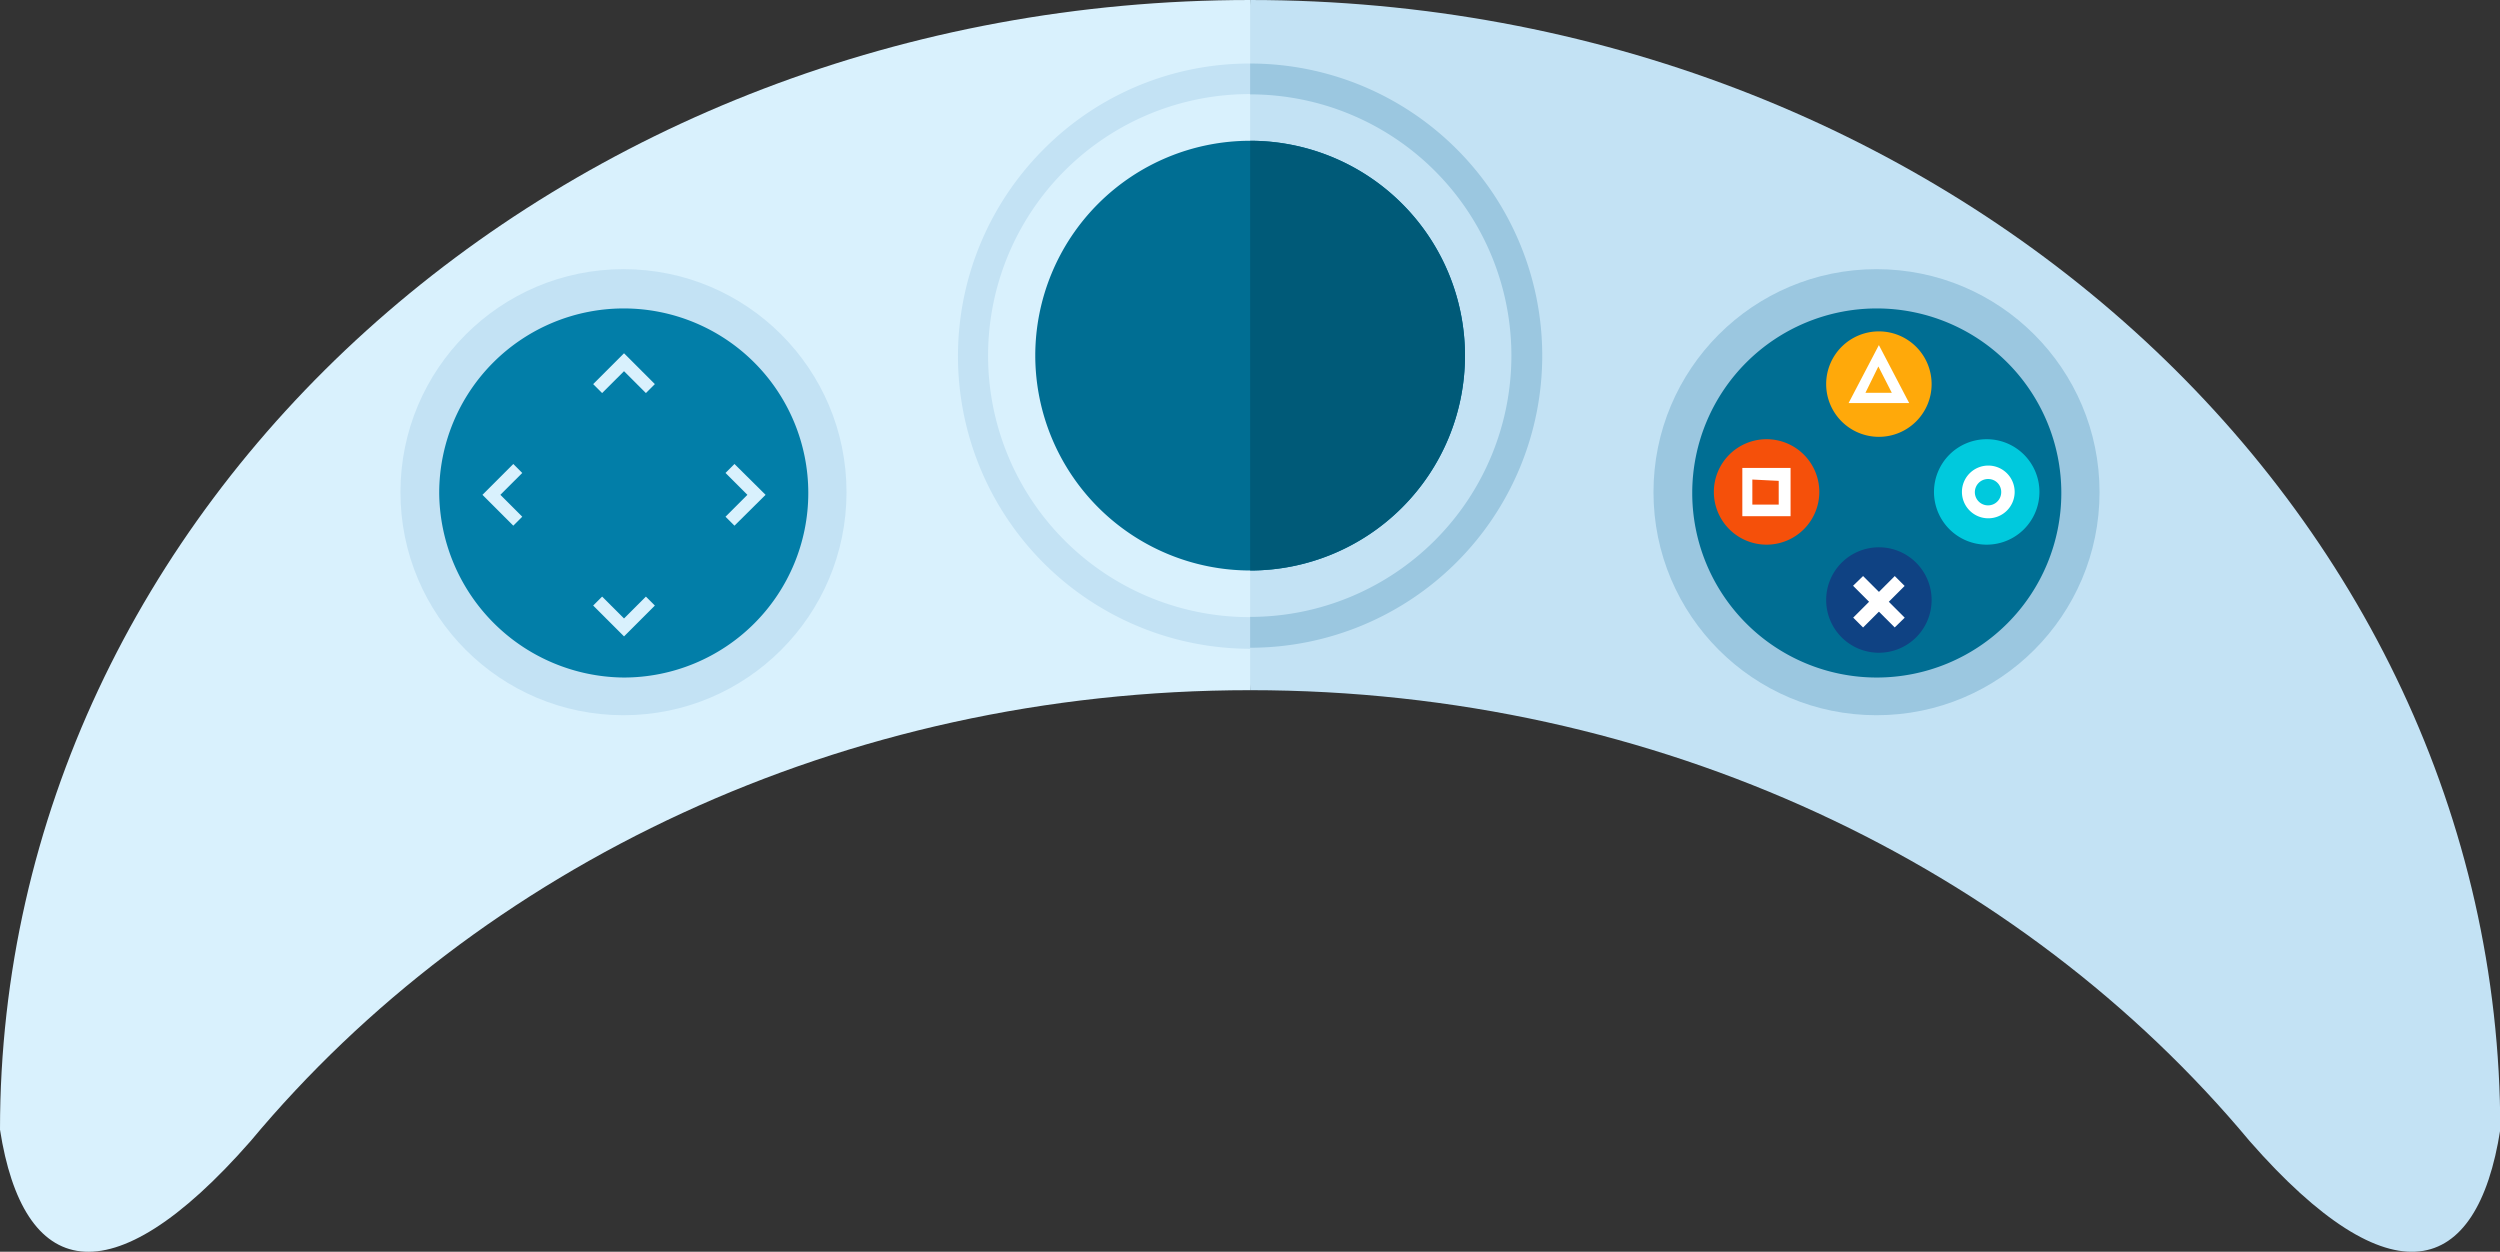 <svg id="Layer_1" data-name="Layer 1" xmlns="http://www.w3.org/2000/svg" viewBox="0 0 94.83 47.48"><rect x="0" y="0" width="94.83" height="47.48" fill="#333333" stroke="none"/><defs><style>.cls-1{fill:#d9f1fd;}.cls-1,.cls-10,.cls-11,.cls-12,.cls-13,.cls-2,.cls-3,.cls-4,.cls-5,.cls-7,.cls-9{fill-rule:evenodd;}.cls-2,.cls-6{fill:#c3e2f4;}.cls-3,.cls-8{fill:#9bc7e0;}.cls-4{fill:#006e93;}.cls-5{fill:#005a78;}.cls-7{fill:#027ea8;}.cls-9{fill:#00c9dd;}.cls-10{fill:#f5500a;}.cls-11{fill:#ffa90a;}.cls-12{fill:#0f4283;}.cls-13,.cls-14{fill:#fff;}</style></defs><path class="cls-1" d="M437.5,314.94c-15.5,0-29.25,6.71-37.91,17.1-5.37,6.13-8.64,5.18-9.51-.43,0-23.67,21.23-42.85,47.42-42.85l2,12.16Z" transform="translate(-390.08 -288.76)"/><path class="cls-2" d="M437.5,314.94c15.5,0,29.25,6.71,37.91,17.1,5.37,6.13,8.64,5.18,9.51-.43,0-23.67-21.23-42.85-47.42-42.85Z" transform="translate(-390.08 -288.76)"/><path class="cls-2" d="M437.5,291.17a11.1,11.1,0,1,1-7.83,3.25,11,11,0,0,1,7.83-3.25Zm7,4.07a9.92,9.92,0,1,0,2.9,7A9.88,9.88,0,0,0,444.51,295.24Z" transform="translate(-390.08 -288.76)"/><path class="cls-3" d="M437.5,291.17a11.08,11.08,0,0,1,0,22.16v-1.17a9.91,9.91,0,1,0,0-19.82Z" transform="translate(-390.08 -288.76)"/><path class="cls-4" d="M437.5,310.4a8.15,8.15,0,1,0-8.15-8.15A8.16,8.16,0,0,0,437.5,310.4Z" transform="translate(-390.08 -288.76)"/><path class="cls-5" d="M437.5,294.1a8.15,8.15,0,0,1,0,16.3Z" transform="translate(-390.08 -288.76)"/><circle class="cls-6" cx="23.65" cy="18.67" r="8.46"/><path class="cls-7" d="M413.74,314.46a7,7,0,1,0-7-7A7.06,7.06,0,0,0,413.74,314.46Z" transform="translate(-390.08 -288.76)"/><polygon class="cls-1" points="22.84 22.63 23.67 23.46 24.5 22.63 24.84 22.97 23.67 24.14 22.5 22.97 22.84 22.63"/><polygon class="cls-1" points="22.84 14.91 23.67 14.08 24.5 14.91 24.84 14.57 23.67 13.4 22.5 14.57 22.84 14.91"/><polygon class="cls-1" points="19.81 17.94 18.98 18.77 19.81 19.6 19.47 19.94 18.3 18.77 19.47 17.6 19.81 17.94"/><polygon class="cls-1" points="27.52 17.94 28.35 18.77 27.52 19.6 27.86 19.94 29.04 18.77 27.86 17.6 27.52 17.94"/><circle class="cls-8" cx="71.18" cy="18.67" r="8.46"/><path class="cls-4" d="M461.27,314.46a7,7,0,1,0-7-7A7,7,0,0,0,461.27,314.46Z" transform="translate(-390.08 -288.76)"/><path class="cls-9" d="M465.44,309.42a2,2,0,1,0-2-2A2,2,0,0,0,465.44,309.42Z" transform="translate(-390.08 -288.76)"/><path class="cls-10" d="M457.09,309.42a2,2,0,1,0-2-2A2,2,0,0,0,457.09,309.42Z" transform="translate(-390.08 -288.76)"/><path class="cls-11" d="M461.35,305.33a2,2,0,1,0-2-2A2,2,0,0,0,461.35,305.33Z" transform="translate(-390.08 -288.76)"/><path class="cls-12" d="M461.35,313.52a2,2,0,1,0-2-2A2,2,0,0,0,461.35,313.52Z" transform="translate(-390.08 -288.76)"/><path class="cls-13" d="M460.2,304.05l1.15-2.2,1.15,2.2Zm.64-.39h1l-.51-1Z" transform="translate(-390.08 -288.76)"/><path class="cls-13" d="M465.5,306.42a1,1,0,1,1-1,1,1,1,0,0,1,1-1Zm0,.51a.5.5,0,1,0,.49.5A.49.49,0,0,0,465.5,306.93Z" transform="translate(-390.08 -288.76)"/><path class="cls-13" d="M456.12,306.51H458v1.83h-1.83v-1.83Zm.43.44v.95h1V307Z" transform="translate(-390.08 -288.76)"/><polygon class="cls-13" points="70.29 22.22 70.67 21.85 72.25 23.43 71.87 23.8 70.29 22.22"/><rect class="cls-14" x="460.24" y="311.32" width="2.23" height="0.53" transform="translate(-475.28 128.73) rotate(-45)"/></svg>